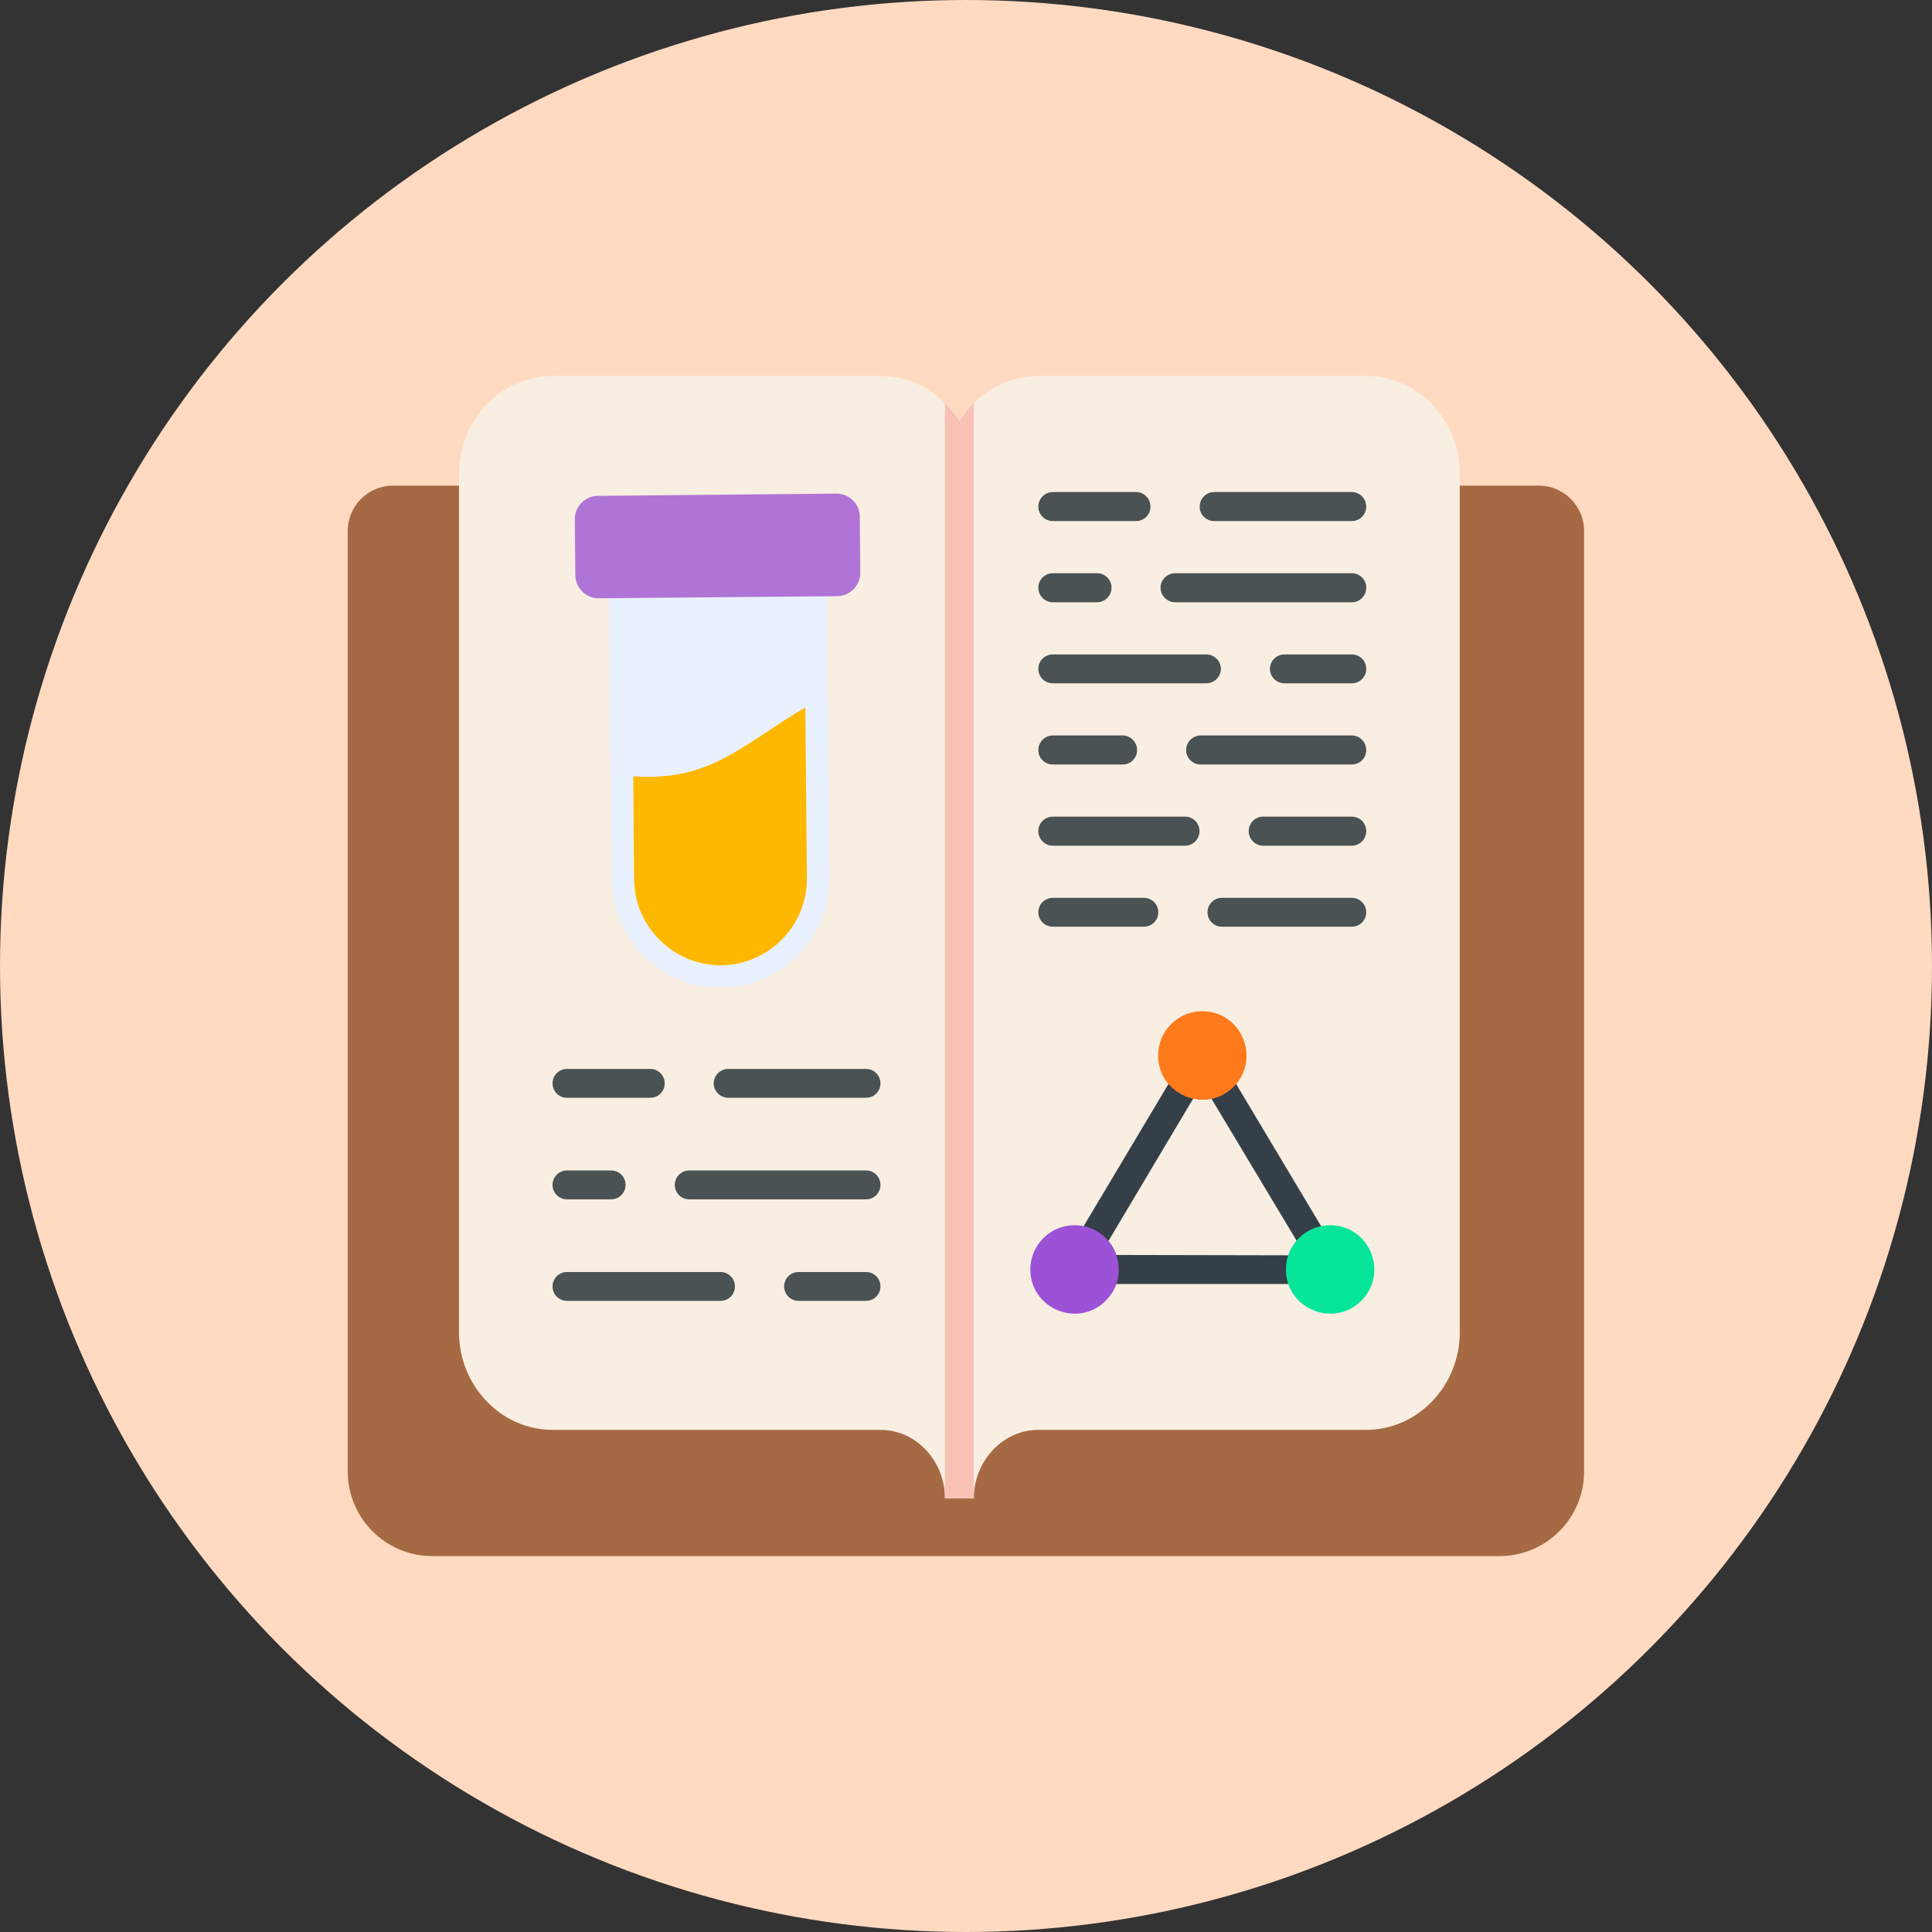 <?xml version="1.0" encoding="UTF-8"?>
<!DOCTYPE svg PUBLIC '-//W3C//DTD SVG 1.0//EN'
          'http://www.w3.org/TR/2001/REC-SVG-20010904/DTD/svg10.dtd'>
<svg clip-rule="evenodd" fill-rule="evenodd" height="11112.0" image-rendering="optimizeQuality" preserveAspectRatio="xMidYMid meet" shape-rendering="geometricPrecision" text-rendering="geometricPrecision" version="1.0" viewBox="0.0 0.0 11112.0 11112.0" width="11112.0" xmlns="http://www.w3.org/2000/svg" xmlns:xlink="http://www.w3.org/1999/xlink" zoomAndPan="magnify"
><rect x="0.0" y="0.0" width="11112.0" height="11112.0" fill="#333333" stroke="none"/><g
  ><g
    ><circle cx="5556" cy="5556" fill="#ffdac1" r="5556"
    /></g
    ><g
    ><path d="M2261 2793l463 0c46,0 83,37 83,83l0 4788c0,211 162,394 372,394l1884 0c191,0 359,104 455,262 96,-158 265,-262 455,-262l1884 0c210,0 372,-183 372,-394l0 -4788c0,-46 38,-83 84,-83l537 0c144,0 261,117 261,261l0 5410c0,267 -218,486 -486,486l-6139 0c-268,0 -486,-219 -486,-486l0 -5410c0,-144 117,-261 261,-261z" fill="#a56a43" fill-rule="nonzero"
    /></g
    ><g
    ><path d="M5518 2424c96,-158 265,-262 455,-262l1884 0c302,0 539,257 539,560l0 4942c0,302 -238,560 -539,560l-1884 0c-209,0 -372,183 -372,394l-166 0c0,-211 -162,-394 -372,-394l-1884 0c-301,0 -539,-258 -539,-560l0 -4942c0,-303 238,-560 539,-560l1884 0c191,0 359,104 455,262z" fill="#f8eee1" fill-rule="nonzero"
    /></g
    ><g
    ><path d="M5518 2424c24,-39 52,-75 83,-106l0 6300 -166 0 0 -6300c31,31 60,67 83,106z" fill="#fac1b7" fill-rule="nonzero"
    /></g
    ><g
    ><path d="M7074 6175l560 937c24,39 5,87 -34,111 -27,16 -43,44 -43,76 0,46 -32,86 -78,86l-1128 0c-46,0 -79,-38 -79,-84 0,-32 -16,-60 -42,-76 -40,-24 -57,-74 -33,-113l559 -937c24,-39 76,-43 116,-19 27,16 62,16 90,0 39,-24 89,-20 112,19zm386 965l-493 -822c-35,7 -69,7 -104,0l-488 820c20,23 35,51 45,80l994 2c10,-29 26,-56 46,-80z" fill="#353f47" fill-rule="nonzero"
    /></g
    ><g
    ><path d="M6915 5816c226,0 340,275 180,435 -160,159 -434,45 -434,-180 0,-141 114,-255 254,-255z" fill="#ff7a1b" fill-rule="nonzero"
    /></g
    ><g
    ><path d="M7650 7047c226,0 340,274 180,434 -160,160 -434,46 -434,-180 0,-140 114,-254 254,-254z" fill="#06e59a" fill-rule="nonzero"
    /></g
    ><g
    ><path d="M6180 7047c226,0 340,274 180,434 -160,160 -434,46 -434,-180 0,-140 114,-254 254,-254z" fill="#9c52d7" fill-rule="nonzero"
    /></g
    ><g
    ><path d="M6056 5330c-47,0 -84,-37 -84,-83 0,-46 37,-83 84,-83l523 0c46,0 83,37 83,83 0,46 -37,83 -83,83l-523 0zm972 0c-46,0 -83,-37 -83,-83 0,-46 37,-83 83,-83l747 0c46,0 83,37 83,83 0,46 -37,83 -83,83l-747 0z" fill="#4a5254" fill-rule="nonzero"
    /></g
    ><g
    ><path d="M6056 4864c-47,0 -84,-38 -84,-84 0,-46 37,-83 84,-83l760 0c46,0 83,37 83,83 0,46 -37,84 -83,84l-760 0zm1209 0c-46,0 -83,-38 -83,-84 0,-46 37,-83 83,-83l510 0c46,0 83,37 83,83 0,46 -37,84 -83,84l-510 0z" fill="#4a5254" fill-rule="nonzero"
    /></g
    ><g
    ><path d="M6056 4397c-47,0 -84,-37 -84,-83 0,-46 37,-84 84,-84l401 0c46,0 83,38 83,84 0,46 -37,83 -83,83l-401 0zm850 0c-46,0 -84,-37 -84,-83 0,-46 38,-84 84,-84l869 0c46,0 83,38 83,84 0,46 -37,83 -83,83l-869 0z" fill="#4a5254" fill-rule="nonzero"
    /></g
    ><g
    ><path d="M6056 3930c-47,0 -84,-37 -84,-83 0,-46 37,-83 84,-83l882 0c46,0 84,37 84,83 0,46 -38,83 -84,83l-882 0zm1332 0c-46,0 -84,-37 -84,-83 0,-46 38,-83 84,-83l387 0c46,0 83,37 83,83 0,46 -37,83 -83,83l-387 0z" fill="#4a5254" fill-rule="nonzero"
    /></g
    ><g
    ><path d="M6056 3464c-47,0 -84,-38 -84,-84 0,-46 37,-83 84,-83l253 0c47,0 84,37 84,83 0,46 -37,84 -84,84l-253 0zm703 0c-46,0 -84,-38 -84,-84 0,-46 38,-83 84,-83l1016 0c46,0 83,37 83,83 0,46 -37,84 -83,84l-1016 0z" fill="#4a5254" fill-rule="nonzero"
    /></g
    ><g
    ><path d="M6056 2997c-47,0 -84,-37 -84,-83 0,-46 37,-84 84,-84l478 0c46,0 83,38 83,84 0,46 -37,83 -83,83l-478 0zm927 0c-46,0 -83,-37 -83,-83 0,-46 37,-84 83,-84l792 0c46,0 83,38 83,84 0,46 -37,83 -83,83l-792 0z" fill="#4a5254" fill-rule="nonzero"
    /></g
    ><g
    ><path d="M3261 7482c-46,0 -83,-37 -83,-83 0,-46 37,-83 83,-83l883 0c46,0 83,37 83,83 0,46 -37,83 -83,83l-883 0zm1332 0c-46,0 -83,-37 -83,-83 0,-46 37,-83 83,-83l388 0c46,0 83,37 83,83 0,46 -37,83 -83,83l-388 0z" fill="#4a5254" fill-rule="nonzero"
    /></g
    ><g
    ><path d="M3261 6898c-46,0 -83,-37 -83,-83 0,-46 37,-83 83,-83l254 0c46,0 83,37 83,83 0,46 -37,83 -83,83l-254 0zm703 0c-46,0 -83,-37 -83,-83 0,-46 37,-83 83,-83l1017 0c46,0 83,37 83,83 0,46 -37,83 -83,83l-1017 0z" fill="#4a5254" fill-rule="nonzero"
    /></g
    ><g
    ><path d="M3261 6314c-46,0 -83,-37 -83,-83 0,-46 37,-83 83,-83l479 0c46,0 83,37 83,83 0,46 -37,83 -83,83l-479 0zm928 0c-46,0 -84,-37 -84,-83 0,-46 38,-83 84,-83l792 0c46,0 83,37 83,83 0,46 -37,83 -83,83l-792 0z" fill="#4a5254" fill-rule="nonzero"
    /></g
    ><g
    ><path d="M4690 3301l-1123 10c-35,0 -64,29 -64,65l15 1684c3,345 287,624 632,621 344,-3 623,-287 620,-632l-15 -1684c0,-36 -29,-65 -65,-64z" fill="#e9f1ff" fill-rule="nonzero"
    /></g
    ><g
    ><path d="M4632 4069l9 981c3,273 -219,499 -492,502 -274,2 -499,-220 -502,-493l-5 -594c346,24 529,-97 760,-250 71,-47 146,-97 230,-146z" fill="#ffb800" fill-rule="nonzero"
    /></g
    ><g
    ><path d="M3444 3441l1372 -12c73,-1 133,-62 132,-135l-3 -322c0,-74 -61,-133 -134,-133l-1372 13c-74,0 -133,61 -133,134l3 322c1,74 61,134 135,133z" fill="#b074d6" fill-rule="nonzero"
    /></g
  ></g
></svg
>
